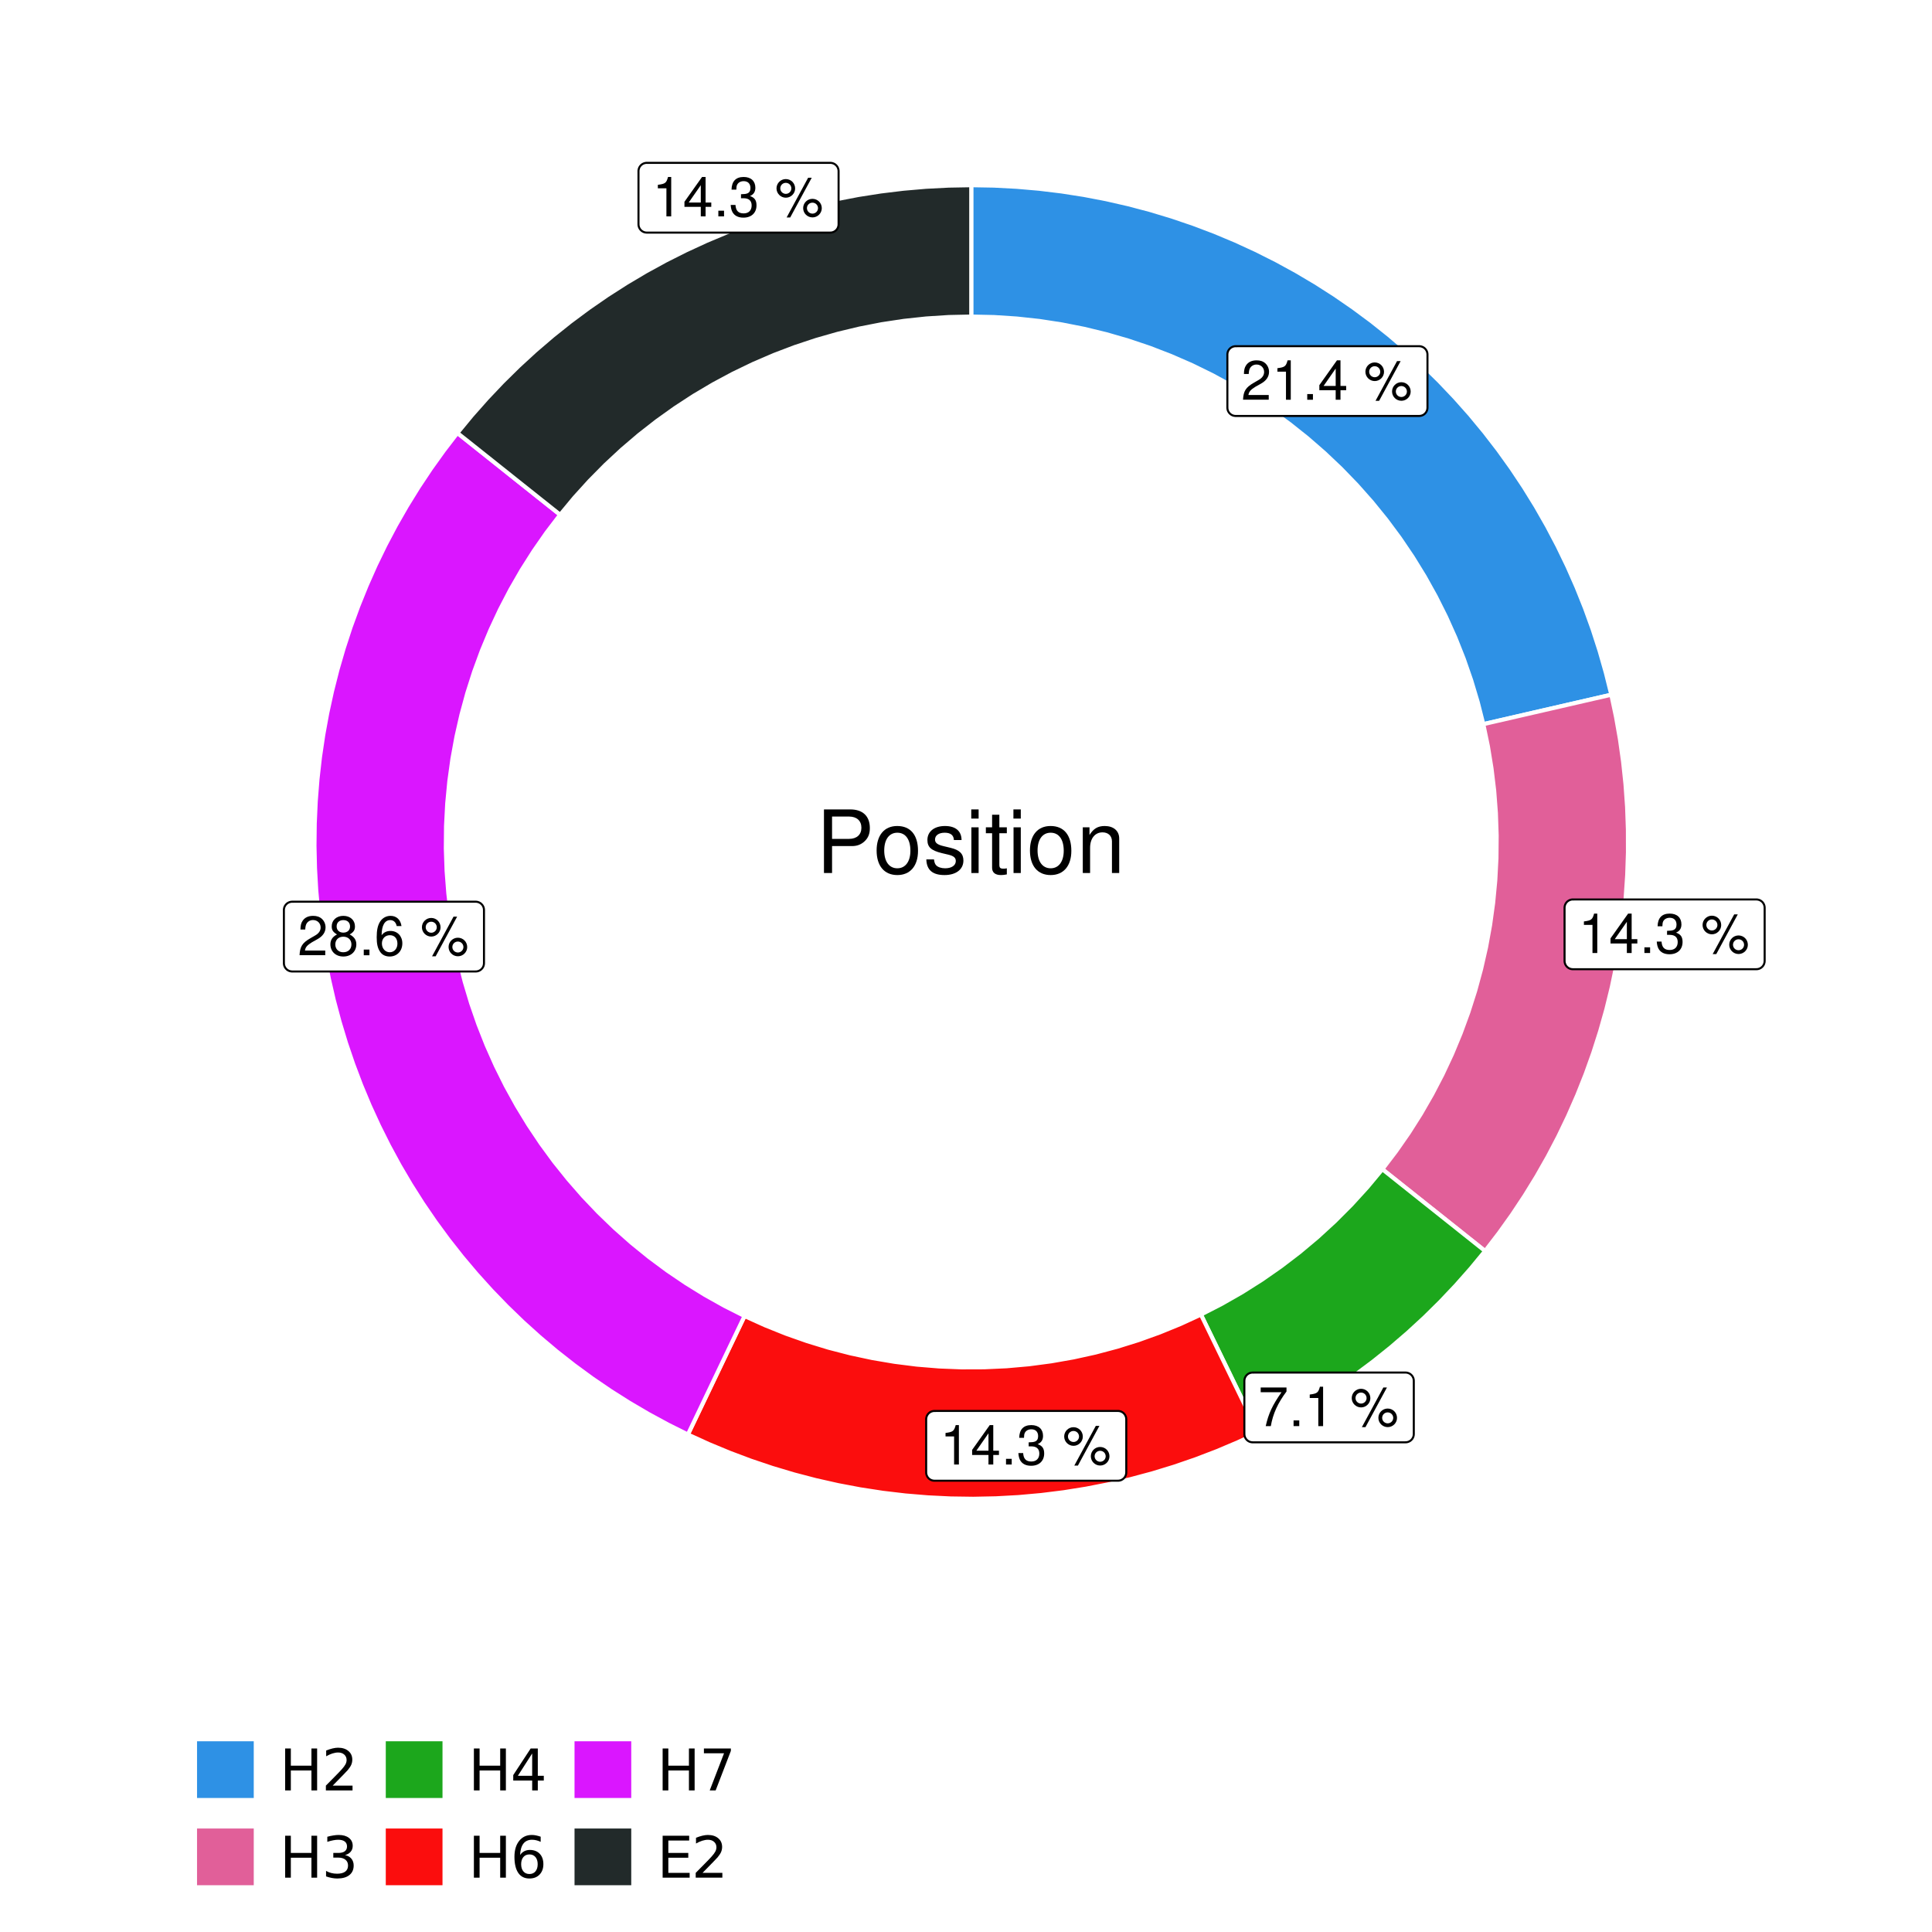 <?xml version="1.0" encoding="UTF-8"?>
<svg xmlns="http://www.w3.org/2000/svg" xmlns:xlink="http://www.w3.org/1999/xlink" width="504pt" height="504pt" viewBox="0 0 504 504" version="1.1">
<defs>
<g>
<symbol overflow="visible" id="glyph0-0">
<path style="stroke:none;" d=""/>
</symbol>
<symbol overflow="visible" id="glyph0-1">
<path style="stroke:none;" d="M 7.188 -1.234 L 1.891 -1.234 C 2.016 -2.094 2.469 -2.625 3.719 -3.391 L 5.141 -4.188 C 6.547 -4.969 7.266 -6.016 7.266 -7.281 C 7.266 -8.141 6.922 -8.922 6.328 -9.484 C 5.734 -10.031 4.984 -10.281 4.031 -10.281 C 2.766 -10.281 1.812 -9.828 1.25 -8.938 C 0.891 -8.406 0.734 -7.766 0.719 -6.719 L 1.969 -6.719 C 2 -7.422 2.094 -7.828 2.266 -8.172 C 2.594 -8.797 3.234 -9.188 4 -9.188 C 5.141 -9.188 5.984 -8.359 5.984 -7.25 C 5.984 -6.422 5.516 -5.719 4.625 -5.203 L 3.312 -4.438 C 1.203 -3.234 0.594 -2.266 0.484 -0.016 L 7.188 -0.016 Z M 7.188 -1.234 "/>
</symbol>
<symbol overflow="visible" id="glyph0-2">
<path style="stroke:none;" d="M 3.688 -7.328 L 3.688 0 L 4.938 0 L 4.938 -10.281 L 4.109 -10.281 C 3.672 -8.703 3.391 -8.484 1.453 -8.234 L 1.453 -7.328 Z M 3.688 -7.328 "/>
</symbol>
<symbol overflow="visible" id="glyph0-3">
<path style="stroke:none;" d="M 2.719 -1.484 L 1.234 -1.484 L 1.234 0 L 2.719 0 Z M 2.719 -1.484 "/>
</symbol>
<symbol overflow="visible" id="glyph0-4">
<path style="stroke:none;" d="M 4.656 -2.484 L 4.656 0 L 5.906 0 L 5.906 -2.484 L 7.391 -2.484 L 7.391 -3.609 L 5.906 -3.609 L 5.906 -10.281 L 4.984 -10.281 L 0.391 -3.812 L 0.391 -2.484 Z M 4.656 -3.609 L 1.5 -3.609 L 4.656 -8.141 Z M 4.656 -3.609 "/>
</symbol>
<symbol overflow="visible" id="glyph0-5">
<path style="stroke:none;" d=""/>
</symbol>
<symbol overflow="visible" id="glyph0-6">
<path style="stroke:none;" d="M 2.828 -9.734 C 1.5 -9.734 0.406 -8.641 0.406 -7.312 C 0.406 -5.969 1.5 -4.875 2.844 -4.875 C 4.172 -4.875 5.266 -5.969 5.266 -7.281 C 5.266 -8.656 4.188 -9.734 2.828 -9.734 Z M 2.828 -8.75 C 3.641 -8.75 4.281 -8.109 4.281 -7.297 C 4.281 -6.516 3.625 -5.875 2.844 -5.875 C 2.047 -5.875 1.391 -6.516 1.391 -7.312 C 1.391 -8.109 2.031 -8.75 2.828 -8.75 Z M 8.656 -10.078 L 3.047 0.281 L 3.984 0.281 L 9.594 -10.078 Z M 9.781 -4.578 C 8.453 -4.578 7.359 -3.5 7.359 -2.156 C 7.359 -0.812 8.453 0.266 9.797 0.266 C 11.125 0.266 12.219 -0.812 12.219 -2.141 C 12.219 -3.5 11.141 -4.578 9.781 -4.578 Z M 9.781 -3.578 C 10.594 -3.578 11.234 -2.938 11.234 -2.141 C 11.234 -1.359 10.578 -0.719 9.797 -0.719 C 8.984 -0.719 8.344 -1.359 8.344 -2.156 C 8.344 -2.938 8.984 -3.578 9.781 -3.578 Z M 9.781 -3.578 "/>
</symbol>
<symbol overflow="visible" id="glyph0-7">
<path style="stroke:none;" d="M 3.141 -4.734 L 3.828 -4.734 C 5.188 -4.734 5.922 -4.094 5.922 -2.859 C 5.922 -1.562 5.141 -0.781 3.844 -0.781 C 2.453 -0.781 1.797 -1.484 1.703 -2.984 L 0.453 -2.984 C 0.516 -2.156 0.656 -1.625 0.891 -1.172 C 1.422 -0.172 2.406 0.328 3.781 0.328 C 5.859 0.328 7.188 -0.922 7.188 -2.875 C 7.188 -4.188 6.703 -4.891 5.484 -5.312 C 6.422 -5.703 6.891 -6.406 6.891 -7.453 C 6.891 -9.219 5.75 -10.281 3.828 -10.281 C 1.797 -10.281 0.719 -9.141 0.672 -6.969 L 1.922 -6.969 C 1.938 -7.594 1.984 -7.953 2.141 -8.266 C 2.438 -8.844 3.062 -9.188 3.844 -9.188 C 4.953 -9.188 5.609 -8.516 5.609 -7.406 C 5.609 -6.688 5.359 -6.234 4.812 -6 C 4.469 -5.859 4.016 -5.797 3.141 -5.781 Z M 3.141 -4.734 "/>
</symbol>
<symbol overflow="visible" id="glyph0-8">
<path style="stroke:none;" d="M 7.391 -10.078 L 0.656 -10.078 L 0.656 -8.844 L 6.094 -8.844 C 3.703 -5.422 2.719 -3.312 1.969 0 L 3.297 0 C 3.859 -3.234 5.125 -6 7.391 -9.031 Z M 7.391 -10.078 "/>
</symbol>
<symbol overflow="visible" id="glyph0-9">
<path style="stroke:none;" d="M 5.562 -5.422 C 6.609 -6.062 6.938 -6.562 6.938 -7.531 C 6.938 -9.156 5.703 -10.281 3.906 -10.281 C 2.141 -10.281 0.875 -9.156 0.875 -7.547 C 0.875 -6.562 1.203 -6.078 2.25 -5.422 C 1.094 -4.828 0.531 -4 0.531 -2.859 C 0.531 -0.984 1.906 0.328 3.906 0.328 C 5.906 0.328 7.297 -0.984 7.297 -2.859 C 7.297 -4 6.719 -4.828 5.562 -5.422 Z M 3.906 -9.172 C 4.984 -9.172 5.656 -8.531 5.656 -7.5 C 5.656 -6.547 4.969 -5.906 3.906 -5.906 C 2.844 -5.906 2.156 -6.547 2.156 -7.531 C 2.156 -8.531 2.844 -9.172 3.906 -9.172 Z M 3.906 -4.844 C 5.156 -4.844 6.016 -4.031 6.016 -2.828 C 6.016 -1.594 5.172 -0.781 3.875 -0.781 C 2.656 -0.781 1.812 -1.625 1.812 -2.812 C 1.812 -4.031 2.641 -4.844 3.906 -4.844 Z M 3.906 -4.844 "/>
</symbol>
<symbol overflow="visible" id="glyph0-10">
<path style="stroke:none;" d="M 7.078 -7.609 C 6.844 -9.281 5.766 -10.281 4.219 -10.281 C 3.109 -10.281 2.125 -9.734 1.516 -8.812 C 0.875 -7.812 0.609 -6.562 0.609 -4.688 C 0.609 -2.953 0.859 -1.859 1.469 -0.953 C 2 -0.109 2.891 0.328 4 0.328 C 5.922 0.328 7.297 -1.109 7.297 -3.109 C 7.297 -5 6.016 -6.344 4.203 -6.344 C 3.219 -6.344 2.438 -5.969 1.891 -5.219 C 1.906 -7.766 2.703 -9.172 4.141 -9.172 C 5.016 -9.172 5.625 -8.609 5.828 -7.609 Z M 4.047 -5.234 C 5.266 -5.234 6.016 -4.375 6.016 -3.016 C 6.016 -1.719 5.156 -0.781 4.016 -0.781 C 2.844 -0.781 1.969 -1.766 1.969 -3.078 C 1.969 -4.344 2.812 -5.234 4.047 -5.234 Z M 4.047 -5.234 "/>
</symbol>
<symbol overflow="visible" id="glyph1-0">
<path style="stroke:none;" d=""/>
</symbol>
<symbol overflow="visible" id="glyph1-1">
<path style="stroke:none;" d="M 4.188 -7.031 L 9.406 -7.031 C 10.703 -7.031 11.719 -7.422 12.609 -8.219 C 13.609 -9.125 14.047 -10.203 14.047 -11.719 C 14.047 -14.844 12.203 -16.594 8.922 -16.594 L 2.078 -16.594 L 2.078 0 L 4.188 0 Z M 4.188 -8.906 L 4.188 -14.734 L 8.609 -14.734 C 10.625 -14.734 11.844 -13.641 11.844 -11.812 C 11.844 -10 10.625 -8.906 8.609 -8.906 Z M 4.188 -8.906 "/>
</symbol>
<symbol overflow="visible" id="glyph1-2">
<path style="stroke:none;" d="M 6.188 -12.266 C 2.828 -12.266 0.812 -9.875 0.812 -5.875 C 0.812 -1.844 2.828 0.531 6.219 0.531 C 9.578 0.531 11.609 -1.859 11.609 -5.781 C 11.609 -9.922 9.656 -12.266 6.188 -12.266 Z M 6.219 -10.516 C 8.359 -10.516 9.625 -8.766 9.625 -5.812 C 9.625 -2.984 8.312 -1.234 6.219 -1.234 C 4.094 -1.234 2.797 -2.984 2.797 -5.875 C 2.797 -8.766 4.094 -10.516 6.219 -10.516 Z M 6.219 -10.516 "/>
</symbol>
<symbol overflow="visible" id="glyph1-3">
<path style="stroke:none;" d="M 9.969 -8.609 C 9.953 -10.953 8.406 -12.266 5.641 -12.266 C 2.875 -12.266 1.062 -10.844 1.062 -8.625 C 1.062 -6.766 2.031 -5.875 4.844 -5.188 L 6.625 -4.766 C 7.938 -4.438 8.469 -3.969 8.469 -3.125 C 8.469 -1.984 7.359 -1.234 5.688 -1.234 C 4.672 -1.234 3.797 -1.531 3.328 -2.031 C 3.031 -2.375 2.891 -2.703 2.781 -3.547 L 0.781 -3.547 C 0.859 -0.797 2.406 0.531 5.531 0.531 C 8.531 0.531 10.453 -0.953 10.453 -3.25 C 10.453 -5.031 9.453 -6.016 7.078 -6.578 L 5.266 -7.016 C 3.703 -7.375 3.047 -7.875 3.047 -8.719 C 3.047 -9.828 4.031 -10.516 5.578 -10.516 C 7.109 -10.516 7.922 -9.859 7.969 -8.609 Z M 9.969 -8.609 "/>
</symbol>
<symbol overflow="visible" id="glyph1-4">
<path style="stroke:none;" d="M 3.422 -11.922 L 1.531 -11.922 L 1.531 0 L 3.422 0 Z M 3.422 -16.594 L 1.5 -16.594 L 1.5 -14.203 L 3.422 -14.203 Z M 3.422 -16.594 "/>
</symbol>
<symbol overflow="visible" id="glyph1-5">
<path style="stroke:none;" d="M 5.781 -11.922 L 3.828 -11.922 L 3.828 -15.203 L 1.938 -15.203 L 1.938 -11.922 L 0.312 -11.922 L 0.312 -10.375 L 1.938 -10.375 L 1.938 -1.359 C 1.938 -0.141 2.75 0.531 4.234 0.531 C 4.734 0.531 5.141 0.484 5.781 0.359 L 5.781 -1.234 C 5.516 -1.156 5.266 -1.141 4.875 -1.141 C 4.047 -1.141 3.828 -1.359 3.828 -2.203 L 3.828 -10.375 L 5.781 -10.375 Z M 5.781 -11.922 "/>
</symbol>
<symbol overflow="visible" id="glyph1-6">
<path style="stroke:none;" d="M 1.594 -11.922 L 1.594 0 L 3.5 0 L 3.5 -6.578 C 3.5 -9.016 4.781 -10.609 6.734 -10.609 C 8.234 -10.609 9.203 -9.703 9.203 -8.266 L 9.203 0 L 11.094 0 L 11.094 -9.016 C 11.094 -11 9.609 -12.266 7.312 -12.266 C 5.531 -12.266 4.391 -11.594 3.344 -9.922 L 3.344 -11.922 Z M 1.594 -11.922 "/>
</symbol>
<symbol overflow="visible" id="glyph2-0">
<path style="stroke:none;" d="M 0.75 2.656 L 0.75 -10.578 L 8.25 -10.578 L 8.25 2.656 Z M 1.594 1.812 L 7.406 1.812 L 7.406 -9.734 L 1.594 -9.734 Z M 1.594 1.812 "/>
</symbol>
<symbol overflow="visible" id="glyph2-1">
<path style="stroke:none;" d="M 1.469 -10.938 L 2.953 -10.938 L 2.953 -6.453 L 8.328 -6.453 L 8.328 -10.938 L 9.812 -10.938 L 9.812 0 L 8.328 0 L 8.328 -5.203 L 2.953 -5.203 L 2.953 0 L 1.469 0 Z M 1.469 -10.938 "/>
</symbol>
<symbol overflow="visible" id="glyph2-2">
<path style="stroke:none;" d="M 2.875 -1.25 L 8.047 -1.25 L 8.047 0 L 1.094 0 L 1.094 -1.25 C 1.656 -1.82 2.422 -2.598 3.391 -3.578 C 4.359 -4.555 4.969 -5.191 5.219 -5.484 C 5.695 -6.016 6.031 -6.461 6.219 -6.828 C 6.406 -7.203 6.5 -7.566 6.5 -7.922 C 6.5 -8.504 6.297 -8.977 5.891 -9.344 C 5.484 -9.707 4.953 -9.891 4.297 -9.891 C 3.828 -9.891 3.332 -9.805 2.812 -9.641 C 2.301 -9.484 1.754 -9.238 1.172 -8.906 L 1.172 -10.406 C 1.766 -10.645 2.32 -10.828 2.844 -10.953 C 3.363 -11.078 3.836 -11.141 4.266 -11.141 C 5.398 -11.141 6.301 -10.852 6.969 -10.281 C 7.645 -9.719 7.984 -8.961 7.984 -8.016 C 7.984 -7.566 7.898 -7.141 7.734 -6.734 C 7.566 -6.328 7.258 -5.852 6.812 -5.312 C 6.688 -5.164 6.297 -4.754 5.641 -4.078 C 4.992 -3.398 4.07 -2.457 2.875 -1.25 Z M 2.875 -1.25 "/>
</symbol>
<symbol overflow="visible" id="glyph2-3">
<path style="stroke:none;" d="M 6.094 -5.891 C 6.801 -5.742 7.352 -5.43 7.75 -4.953 C 8.145 -4.473 8.344 -3.879 8.344 -3.172 C 8.344 -2.098 7.969 -1.266 7.219 -0.672 C 6.477 -0.078 5.426 0.219 4.062 0.219 C 3.602 0.219 3.129 0.172 2.641 0.078 C 2.16 -0.016 1.66 -0.148 1.141 -0.328 L 1.141 -1.766 C 1.555 -1.523 2.004 -1.344 2.484 -1.219 C 2.973 -1.094 3.484 -1.031 4.016 -1.031 C 4.941 -1.031 5.648 -1.211 6.141 -1.578 C 6.629 -1.941 6.875 -2.473 6.875 -3.172 C 6.875 -3.816 6.645 -4.32 6.188 -4.688 C 5.738 -5.051 5.113 -5.234 4.312 -5.234 L 3.031 -5.234 L 3.031 -6.453 L 4.359 -6.453 C 5.086 -6.453 5.645 -6.598 6.031 -6.891 C 6.414 -7.18 6.609 -7.598 6.609 -8.141 C 6.609 -8.703 6.41 -9.133 6.016 -9.438 C 5.617 -9.738 5.051 -9.891 4.312 -9.891 C 3.906 -9.891 3.469 -9.844 3 -9.75 C 2.539 -9.664 2.031 -9.531 1.469 -9.344 L 1.469 -10.672 C 2.031 -10.828 2.555 -10.941 3.047 -11.016 C 3.535 -11.098 4 -11.141 4.438 -11.141 C 5.562 -11.141 6.453 -10.883 7.109 -10.375 C 7.766 -9.863 8.094 -9.172 8.094 -8.297 C 8.094 -7.691 7.914 -7.18 7.562 -6.766 C 7.219 -6.348 6.727 -6.055 6.094 -5.891 Z M 6.094 -5.891 "/>
</symbol>
<symbol overflow="visible" id="glyph2-4">
<path style="stroke:none;" d="M 5.672 -9.641 L 1.938 -3.812 L 5.672 -3.812 Z M 5.281 -10.938 L 7.141 -10.938 L 7.141 -3.812 L 8.703 -3.812 L 8.703 -2.578 L 7.141 -2.578 L 7.141 0 L 5.672 0 L 5.672 -2.578 L 0.734 -2.578 L 0.734 -4 Z M 5.281 -10.938 "/>
</symbol>
<symbol overflow="visible" id="glyph2-5">
<path style="stroke:none;" d="M 4.953 -6.062 C 4.285 -6.062 3.758 -5.832 3.375 -5.375 C 2.988 -4.914 2.797 -4.297 2.797 -3.516 C 2.797 -2.723 2.988 -2.098 3.375 -1.641 C 3.758 -1.18 4.285 -0.953 4.953 -0.953 C 5.617 -0.953 6.145 -1.18 6.531 -1.641 C 6.914 -2.098 7.109 -2.723 7.109 -3.516 C 7.109 -4.297 6.914 -4.914 6.531 -5.375 C 6.145 -5.832 5.617 -6.062 4.953 -6.062 Z M 7.891 -10.688 L 7.891 -9.344 C 7.516 -9.52 7.141 -9.656 6.766 -9.75 C 6.391 -9.844 6.016 -9.891 5.641 -9.891 C 4.66 -9.891 3.91 -9.555 3.391 -8.891 C 2.879 -8.234 2.586 -7.238 2.516 -5.906 C 2.805 -6.332 3.164 -6.66 3.594 -6.891 C 4.031 -7.117 4.516 -7.234 5.047 -7.234 C 6.141 -7.234 7.004 -6.898 7.641 -6.234 C 8.273 -5.566 8.594 -4.66 8.594 -3.516 C 8.594 -2.391 8.258 -1.484 7.594 -0.797 C 6.938 -0.117 6.055 0.219 4.953 0.219 C 3.68 0.219 2.711 -0.266 2.047 -1.234 C 1.379 -2.211 1.047 -3.617 1.047 -5.453 C 1.047 -7.18 1.457 -8.562 2.281 -9.594 C 3.102 -10.625 4.203 -11.141 5.578 -11.141 C 5.953 -11.141 6.328 -11.098 6.703 -11.016 C 7.078 -10.941 7.473 -10.832 7.891 -10.688 Z M 7.891 -10.688 "/>
</symbol>
<symbol overflow="visible" id="glyph2-6">
<path style="stroke:none;" d="M 1.234 -10.938 L 8.266 -10.938 L 8.266 -10.312 L 4.297 0 L 2.75 0 L 6.484 -9.688 L 1.234 -9.688 Z M 1.234 -10.938 "/>
</symbol>
<symbol overflow="visible" id="glyph2-7">
<path style="stroke:none;" d="M 1.469 -10.938 L 8.391 -10.938 L 8.391 -9.688 L 2.953 -9.688 L 2.953 -6.453 L 8.156 -6.453 L 8.156 -5.203 L 2.953 -5.203 L 2.953 -1.25 L 8.516 -1.25 L 8.516 0 L 1.469 0 Z M 1.469 -10.938 "/>
</symbol>
</g>
<clipPath id="clip1">
  <path d="M 30.98 0 L 473.023 0 L 473.023 504 L 30.98 504 Z M 30.98 0 "/>
</clipPath>
<clipPath id="clip2">
  <path d="M 39.199 5.48 L 467.543 5.48 L 467.543 433.824 L 39.199 433.824 Z M 39.199 5.48 "/>
</clipPath>
</defs>
<g id="surface4">
<rect x="0" y="0" width="504" height="504" style="fill:rgb(100%,100%,100%);fill-opacity:1;stroke:none;"/>
<g clip-path="url(#clip1)" clip-rule="nonzero">
<path style="fill-rule:nonzero;fill:rgb(100%,100%,100%);fill-opacity:1;stroke-width:1.067;stroke-linecap:round;stroke-linejoin:round;stroke:rgb(100%,100%,100%);stroke-opacity:1;stroke-miterlimit:10;" d="M 30.98 504 L 473.023 504 L 473.023 0 L 30.98 0 Z M 30.98 504 "/>
</g>
<g clip-path="url(#clip2)" clip-rule="nonzero">
<path style=" stroke:none;fill-rule:nonzero;fill:rgb(100%,100%,100%);fill-opacity:1;" d="M 39.199 433.824 L 467.543 433.824 L 467.543 5.48 L 39.199 5.48 Z M 39.199 433.824 "/>
</g>
<path style="fill-rule:nonzero;fill:rgb(18.039%,56.863%,89.804%);fill-opacity:1;stroke-width:1.067;stroke-linecap:butt;stroke-linejoin:miter;stroke:rgb(100%,100%,100%);stroke-opacity:1;stroke-miterlimit:10;" d="M 386.949 188.91 L 393.629 187.375 L 400.305 185.836 L 406.984 184.301 L 413.664 182.762 L 420.344 181.227 L 418.918 175.492 L 417.297 169.812 L 415.484 164.191 L 413.477 158.637 L 411.277 153.152 L 408.891 147.75 L 406.32 142.434 L 403.566 137.207 L 400.637 132.078 L 397.531 127.055 L 394.254 122.141 L 390.809 117.34 L 387.199 112.664 L 383.434 108.113 L 379.508 103.699 L 375.438 99.418 L 371.223 95.281 L 366.863 91.293 L 362.371 87.457 L 357.75 83.777 L 353.004 80.262 L 348.141 76.91 L 343.164 73.727 L 338.082 70.719 L 332.898 67.887 L 327.617 65.238 L 322.25 62.77 L 316.801 60.488 L 311.277 58.398 L 305.688 56.496 L 300.031 54.789 L 294.32 53.281 L 288.562 51.965 L 282.762 50.852 L 276.926 49.941 L 271.059 49.23 L 265.176 48.723 L 259.277 48.414 L 253.371 48.312 L 253.371 82.582 L 259.312 82.711 L 265.246 83.098 L 271.156 83.738 L 277.031 84.641 L 282.863 85.793 L 288.641 87.195 L 294.352 88.852 L 299.984 90.75 L 305.527 92.895 L 310.977 95.273 L 316.316 97.891 L 321.535 100.734 L 326.629 103.801 L 331.582 107.086 L 336.391 110.582 L 341.039 114.285 L 345.527 118.188 L 349.84 122.277 L 353.973 126.551 L 357.914 131 L 361.66 135.617 L 365.203 140.395 L 368.531 145.316 L 371.648 150.379 L 374.539 155.574 L 377.203 160.887 L 379.637 166.312 L 381.832 171.84 L 383.781 177.453 L 385.488 183.148 Z M 386.949 188.91 "/>
<path style="fill-rule:nonzero;fill:rgb(88.235%,37.255%,60%);fill-opacity:1;stroke-width:1.067;stroke-linecap:butt;stroke-linejoin:miter;stroke:rgb(100%,100%,100%);stroke-opacity:1;stroke-miterlimit:10;" d="M 360.613 305.016 L 365.973 309.285 L 371.336 313.555 L 376.699 317.82 L 382.062 322.09 L 387.422 326.359 L 391.031 321.664 L 394.473 316.848 L 397.746 311.914 L 400.848 306.871 L 403.773 301.723 L 406.52 296.477 L 409.082 291.141 L 411.457 285.715 L 413.648 280.215 L 415.645 274.641 L 417.445 269 L 419.055 263.305 L 420.465 257.555 L 421.672 251.758 L 422.68 245.922 L 423.488 240.059 L 424.09 234.168 L 424.492 228.262 L 424.688 222.344 L 424.676 216.422 L 424.465 210.504 L 424.047 204.598 L 423.422 198.711 L 422.598 192.848 L 421.57 187.016 L 420.344 181.227 L 413.664 182.762 L 406.984 184.301 L 400.305 185.836 L 393.629 187.375 L 386.949 188.91 L 388.141 194.652 L 389.086 200.441 L 389.785 206.262 L 390.23 212.109 L 390.43 217.969 L 390.375 223.836 L 390.07 229.691 L 389.516 235.527 L 388.715 241.336 L 387.664 247.105 L 386.363 252.824 L 384.824 258.484 L 383.043 264.07 L 381.023 269.574 L 378.773 274.992 L 376.289 280.305 L 373.582 285.504 L 370.656 290.586 L 367.516 295.539 L 364.164 300.352 Z M 360.613 305.016 "/>
<path style="fill-rule:nonzero;fill:rgb(10.98%,65.49%,10.98%);fill-opacity:1;stroke-width:1.067;stroke-linecap:butt;stroke-linejoin:miter;stroke:rgb(100%,100%,100%);stroke-opacity:1;stroke-miterlimit:10;" d="M 313.285 342.934 L 328.266 373.754 L 333.508 371.094 L 338.656 368.254 L 343.703 365.242 L 348.645 362.055 L 353.477 358.703 L 358.188 355.188 L 362.777 351.512 L 367.234 347.68 L 371.562 343.699 L 375.746 339.57 L 379.789 335.301 L 383.684 330.895 L 387.422 326.359 L 382.062 322.09 L 376.699 317.82 L 371.336 313.555 L 365.973 309.285 L 360.613 305.016 L 356.699 309.715 L 352.578 314.234 L 348.262 318.562 L 343.758 322.695 L 339.07 326.625 L 334.215 330.34 L 329.199 333.836 L 324.031 337.105 L 318.723 340.137 Z M 313.285 342.934 "/>
<path style="fill-rule:nonzero;fill:rgb(98.431%,5.098%,5.098%);fill-opacity:1;stroke-width:1.067;stroke-linecap:butt;stroke-linejoin:miter;stroke:rgb(100%,100%,100%);stroke-opacity:1;stroke-miterlimit:10;" d="M 194.23 343.309 L 191.273 349.488 L 179.445 374.223 L 184.828 376.684 L 190.297 378.957 L 195.84 381.043 L 201.449 382.934 L 207.121 384.629 L 212.848 386.129 L 218.625 387.43 L 224.441 388.531 L 230.293 389.43 L 236.176 390.125 L 242.074 390.617 L 247.988 390.906 L 253.906 390.988 L 259.828 390.867 L 265.738 390.543 L 271.637 390.012 L 277.512 389.281 L 283.359 388.344 L 289.168 387.207 L 294.938 385.871 L 300.656 384.336 L 306.316 382.602 L 311.914 380.676 L 317.441 378.559 L 322.895 376.25 L 328.266 373.754 L 313.285 342.934 L 307.957 345.383 L 302.531 347.602 L 297.012 349.59 L 291.414 351.336 L 285.746 352.844 L 280.02 354.105 L 274.246 355.121 L 268.43 355.891 L 262.59 356.41 L 256.734 356.68 L 250.867 356.699 L 245.008 356.465 L 239.164 355.984 L 233.348 355.25 L 227.566 354.27 L 221.832 353.043 L 216.152 351.574 L 210.547 349.859 L 205.016 347.91 L 199.574 345.723 Z M 194.23 343.309 "/>
<path style="fill-rule:nonzero;fill:rgb(85.49%,8.627%,100%);fill-opacity:1;stroke-width:1.067;stroke-linecap:butt;stroke-linejoin:miter;stroke:rgb(100%,100%,100%);stroke-opacity:1;stroke-miterlimit:10;" d="M 146.129 134.285 L 140.766 130.02 L 135.402 125.75 L 130.043 121.48 L 124.68 117.211 L 119.316 112.945 L 115.777 117.551 L 112.395 122.273 L 109.176 127.109 L 106.121 132.051 L 103.234 137.09 L 100.523 142.227 L 97.984 147.453 L 95.629 152.762 L 93.453 158.148 L 91.457 163.605 L 89.652 169.125 L 88.031 174.703 L 86.605 180.336 L 85.367 186.012 L 84.324 191.727 L 83.473 197.473 L 82.82 203.242 L 82.363 209.035 L 82.102 214.84 L 82.035 220.648 L 82.168 226.453 L 82.496 232.254 L 83.023 238.039 L 83.742 243.805 L 84.66 249.539 L 85.77 255.242 L 87.07 260.902 L 88.566 266.516 L 90.25 272.074 L 92.121 277.574 L 94.176 283.008 L 96.414 288.367 L 98.836 293.648 L 101.434 298.844 L 104.203 303.949 L 107.148 308.957 L 110.258 313.863 L 113.535 318.66 L 116.973 323.344 L 120.566 327.91 L 124.312 332.348 L 128.207 336.66 L 132.246 340.836 L 136.422 344.871 L 140.734 348.762 L 145.176 352.508 L 149.742 356.098 L 154.426 359.531 L 159.227 362.805 L 164.133 365.914 L 169.141 368.855 L 174.246 371.625 L 179.445 374.223 L 191.273 349.488 L 194.23 343.309 L 188.996 340.664 L 183.879 337.801 L 178.887 334.719 L 174.035 331.43 L 169.328 327.934 L 164.773 324.238 L 160.379 320.355 L 156.156 316.285 L 152.113 312.039 L 148.254 307.621 L 144.586 303.047 L 141.121 298.316 L 137.859 293.441 L 134.809 288.434 L 131.973 283.301 L 129.363 278.051 L 126.977 272.691 L 124.824 267.238 L 122.906 261.695 L 121.227 256.078 L 119.793 250.391 L 118.598 244.652 L 117.652 238.863 L 116.957 233.039 L 116.508 227.195 L 116.309 221.332 L 116.363 215.469 L 116.668 209.613 L 117.223 203.773 L 118.027 197.965 L 119.078 192.195 L 120.375 186.477 L 121.914 180.82 L 123.695 175.234 L 125.715 169.727 L 127.969 164.312 L 130.449 159 L 133.156 153.797 L 136.082 148.715 L 139.223 143.766 L 142.574 138.949 Z M 146.129 134.285 "/>
<path style="fill-rule:nonzero;fill:rgb(13.333%,16.471%,16.471%);fill-opacity:1;stroke-width:1.067;stroke-linecap:butt;stroke-linejoin:miter;stroke:rgb(100%,100%,100%);stroke-opacity:1;stroke-miterlimit:10;" d="M 253.371 82.582 L 253.371 48.312 L 247.449 48.418 L 241.539 48.723 L 235.637 49.234 L 229.762 49.949 L 223.91 50.863 L 218.098 51.984 L 212.324 53.301 L 206.602 54.82 L 200.938 56.535 L 195.332 58.441 L 189.797 60.543 L 184.336 62.836 L 178.961 65.316 L 173.672 67.977 L 168.48 70.82 L 163.387 73.844 L 158.402 77.039 L 153.531 80.406 L 148.781 83.938 L 144.156 87.633 L 139.66 91.484 L 135.297 95.492 L 131.078 99.645 L 127.008 103.941 L 123.082 108.375 L 119.316 112.945 L 124.68 117.211 L 130.043 121.48 L 135.402 125.75 L 140.766 130.02 L 146.129 134.285 L 149.875 129.777 L 153.816 125.434 L 157.938 121.262 L 162.234 117.27 L 166.695 113.465 L 171.316 109.855 L 176.086 106.445 L 181 103.242 L 186.047 100.254 L 191.215 97.484 L 196.496 94.938 L 201.883 92.617 L 207.363 90.531 L 212.93 88.684 L 218.566 87.074 L 224.27 85.707 L 230.027 84.582 L 235.824 83.707 L 241.656 83.082 L 247.508 82.707 Z M 253.371 82.582 "/>
<path style="fill-rule:nonzero;fill:rgb(100%,100%,100%);fill-opacity:1;stroke-width:0.533;stroke-linecap:round;stroke-linejoin:round;stroke:rgb(0%,0%,0%);stroke-opacity:1;stroke-miterlimit:10;" d="M 322.344 108.512 L 370.223 108.512 L 370.137 108.512 L 370.484 108.496 L 370.824 108.426 L 371.148 108.305 L 371.453 108.129 L 371.719 107.91 L 371.949 107.648 L 372.137 107.355 L 372.273 107.035 L 372.355 106.699 L 372.383 106.352 L 372.383 92.473 L 372.355 92.125 L 372.273 91.789 L 372.137 91.469 L 371.949 91.176 L 371.719 90.914 L 371.453 90.695 L 371.148 90.52 L 370.824 90.398 L 370.484 90.328 L 370.223 90.312 L 322.344 90.312 L 322.605 90.328 L 322.258 90.312 L 321.914 90.355 L 321.578 90.453 L 321.266 90.602 L 320.977 90.801 L 320.727 91.039 L 320.52 91.316 L 320.355 91.625 L 320.246 91.957 L 320.191 92.297 L 320.184 92.473 L 320.184 106.352 L 320.191 106.18 L 320.191 106.527 L 320.246 106.867 L 320.355 107.199 L 320.52 107.508 L 320.727 107.785 L 320.977 108.023 L 321.266 108.223 L 321.578 108.371 L 321.914 108.469 L 322.258 108.512 Z M 322.344 108.512 "/>
<g style="fill:rgb(0%,0%,0%);fill-opacity:1;">
  <use xlink:href="#glyph0-1" x="323.785" y="104.284"/>
  <use xlink:href="#glyph0-2" x="331.785" y="104.284"/>
  <use xlink:href="#glyph0-3" x="339.785" y="104.284"/>
  <use xlink:href="#glyph0-4" x="343.785" y="104.284"/>
  <use xlink:href="#glyph0-5" x="351.785" y="104.284"/>
  <use xlink:href="#glyph0-6" x="355.785" y="104.284"/>
</g>
<path style="fill-rule:nonzero;fill:rgb(100%,100%,100%);fill-opacity:1;stroke-width:0.533;stroke-linecap:round;stroke-linejoin:round;stroke:rgb(0%,0%,0%);stroke-opacity:1;stroke-miterlimit:10;" d="M 410.305 252.84 L 458.184 252.84 L 458.098 252.836 L 458.445 252.824 L 458.785 252.754 L 459.109 252.633 L 459.41 252.457 L 459.68 252.238 L 459.91 251.977 L 460.098 251.684 L 460.23 251.363 L 460.316 251.027 L 460.344 250.68 L 460.344 236.801 L 460.316 236.453 L 460.23 236.117 L 460.098 235.797 L 459.91 235.5 L 459.68 235.242 L 459.41 235.023 L 459.109 234.848 L 458.785 234.727 L 458.445 234.656 L 458.184 234.641 L 410.305 234.641 L 410.562 234.656 L 410.215 234.641 L 409.871 234.684 L 409.539 234.781 L 409.223 234.93 L 408.938 235.125 L 408.688 235.367 L 408.477 235.645 L 408.316 235.953 L 408.207 236.281 L 408.148 236.625 L 408.145 236.801 L 408.145 250.68 L 408.148 250.504 L 408.148 250.852 L 408.207 251.195 L 408.316 251.527 L 408.477 251.832 L 408.688 252.113 L 408.938 252.352 L 409.223 252.551 L 409.539 252.699 L 409.871 252.797 L 410.215 252.836 Z M 410.305 252.84 "/>
<g style="fill:rgb(0%,0%,0%);fill-opacity:1;">
  <use xlink:href="#glyph0-2" x="411.742" y="248.608"/>
  <use xlink:href="#glyph0-4" x="419.742" y="248.608"/>
  <use xlink:href="#glyph0-3" x="427.742" y="248.608"/>
  <use xlink:href="#glyph0-7" x="431.742" y="248.608"/>
  <use xlink:href="#glyph0-5" x="439.742" y="248.608"/>
  <use xlink:href="#glyph0-6" x="443.742" y="248.608"/>
</g>
<path style="fill-rule:nonzero;fill:rgb(100%,100%,100%);fill-opacity:1;stroke-width:0.533;stroke-linecap:round;stroke-linejoin:round;stroke:rgb(0%,0%,0%);stroke-opacity:1;stroke-miterlimit:10;" d="M 326.777 376.258 L 366.656 376.258 L 366.57 376.254 L 366.918 376.242 L 367.258 376.172 L 367.586 376.047 L 367.887 375.875 L 368.156 375.652 L 368.387 375.395 L 368.57 375.102 L 368.707 374.781 L 368.789 374.441 L 368.816 374.098 L 368.816 360.215 L 368.789 359.871 L 368.707 359.531 L 368.57 359.211 L 368.387 358.918 L 368.156 358.66 L 367.887 358.438 L 367.586 358.266 L 367.258 358.141 L 366.918 358.07 L 366.656 358.055 L 326.777 358.055 L 327.039 358.07 L 326.691 358.059 L 326.348 358.102 L 326.012 358.195 L 325.699 358.344 L 325.41 358.543 L 325.16 358.785 L 324.953 359.062 L 324.789 359.371 L 324.68 359.699 L 324.625 360.043 L 324.617 360.215 L 324.617 374.098 L 324.625 373.922 L 324.625 374.27 L 324.68 374.613 L 324.789 374.941 L 324.953 375.25 L 325.16 375.527 L 325.41 375.77 L 325.699 375.969 L 326.012 376.117 L 326.348 376.211 L 326.691 376.254 Z M 326.777 376.258 "/>
<g style="fill:rgb(0%,0%,0%);fill-opacity:1;">
  <use xlink:href="#glyph0-8" x="328.219" y="372.026"/>
  <use xlink:href="#glyph0-3" x="336.219" y="372.026"/>
  <use xlink:href="#glyph0-2" x="340.219" y="372.026"/>
  <use xlink:href="#glyph0-5" x="348.219" y="372.026"/>
  <use xlink:href="#glyph0-6" x="352.219" y="372.026"/>
</g>
<path style="fill-rule:nonzero;fill:rgb(100%,100%,100%);fill-opacity:1;stroke-width:0.533;stroke-linecap:round;stroke-linejoin:round;stroke:rgb(0%,0%,0%);stroke-opacity:1;stroke-miterlimit:10;" d="M 243.77 386.273 L 291.648 386.273 L 291.562 386.273 L 291.91 386.258 L 292.25 386.188 L 292.574 386.066 L 292.875 385.891 L 293.145 385.672 L 293.375 385.414 L 293.559 385.117 L 293.695 384.797 L 293.781 384.461 L 293.809 384.113 L 293.809 370.234 L 293.781 369.887 L 293.695 369.551 L 293.559 369.23 L 293.375 368.938 L 293.145 368.676 L 292.875 368.457 L 292.574 368.281 L 292.25 368.16 L 291.91 368.09 L 291.648 368.074 L 243.77 368.074 L 244.027 368.09 L 243.68 368.078 L 243.336 368.117 L 243.004 368.215 L 242.688 368.363 L 242.402 368.562 L 242.152 368.801 L 241.941 369.082 L 241.781 369.387 L 241.672 369.719 L 241.613 370.062 L 241.609 370.234 L 241.609 384.113 L 241.613 383.941 L 241.613 384.289 L 241.672 384.633 L 241.781 384.961 L 241.941 385.27 L 242.152 385.547 L 242.402 385.789 L 242.688 385.984 L 243.004 386.133 L 243.336 386.23 L 243.68 386.273 Z M 243.77 386.273 "/>
<g style="fill:rgb(0%,0%,0%);fill-opacity:1;">
  <use xlink:href="#glyph0-2" x="245.207" y="382.046"/>
  <use xlink:href="#glyph0-4" x="253.207" y="382.046"/>
  <use xlink:href="#glyph0-3" x="261.207" y="382.046"/>
  <use xlink:href="#glyph0-7" x="265.207" y="382.046"/>
  <use xlink:href="#glyph0-5" x="273.207" y="382.046"/>
  <use xlink:href="#glyph0-6" x="277.207" y="382.046"/>
</g>
<path style="fill-rule:nonzero;fill:rgb(100%,100%,100%);fill-opacity:1;stroke-width:0.533;stroke-linecap:round;stroke-linejoin:round;stroke:rgb(0%,0%,0%);stroke-opacity:1;stroke-miterlimit:10;" d="M 76.219 253.43 L 124.098 253.43 L 124.012 253.426 L 124.359 253.414 L 124.699 253.344 L 125.023 253.219 L 125.324 253.047 L 125.594 252.824 L 125.824 252.566 L 126.012 252.273 L 126.148 251.953 L 126.23 251.613 L 126.258 251.27 L 126.258 237.387 L 126.23 237.043 L 126.148 236.703 L 126.012 236.383 L 125.824 236.09 L 125.594 235.832 L 125.324 235.609 L 125.023 235.438 L 124.699 235.312 L 124.359 235.242 L 124.098 235.227 L 76.219 235.227 L 76.48 235.242 L 76.133 235.23 L 75.785 235.273 L 75.453 235.367 L 75.141 235.516 L 74.852 235.715 L 74.602 235.957 L 74.395 236.234 L 74.23 236.543 L 74.121 236.871 L 74.066 237.215 L 74.059 237.387 L 74.059 251.27 L 74.066 251.094 L 74.066 251.441 L 74.121 251.785 L 74.23 252.113 L 74.395 252.422 L 74.602 252.699 L 74.852 252.941 L 75.141 253.137 L 75.453 253.289 L 75.785 253.383 L 76.133 253.426 Z M 76.219 253.43 "/>
<g style="fill:rgb(0%,0%,0%);fill-opacity:1;">
  <use xlink:href="#glyph0-1" x="77.66" y="249.198"/>
  <use xlink:href="#glyph0-9" x="85.66" y="249.198"/>
  <use xlink:href="#glyph0-3" x="93.66" y="249.198"/>
  <use xlink:href="#glyph0-10" x="97.66" y="249.198"/>
  <use xlink:href="#glyph0-5" x="105.66" y="249.198"/>
  <use xlink:href="#glyph0-6" x="109.66" y="249.198"/>
</g>
<path style="fill-rule:nonzero;fill:rgb(100%,100%,100%);fill-opacity:1;stroke-width:0.533;stroke-linecap:round;stroke-linejoin:round;stroke:rgb(0%,0%,0%);stroke-opacity:1;stroke-miterlimit:10;" d="M 168.723 60.68 L 216.602 60.68 L 216.516 60.676 L 216.863 60.664 L 217.203 60.594 L 217.527 60.473 L 217.828 60.297 L 218.098 60.078 L 218.328 59.816 L 218.516 59.523 L 218.648 59.203 L 218.734 58.867 L 218.762 58.52 L 218.762 44.641 L 218.734 44.293 L 218.648 43.957 L 218.516 43.637 L 218.328 43.34 L 218.098 43.082 L 217.828 42.863 L 217.527 42.688 L 217.203 42.566 L 216.863 42.496 L 216.602 42.48 L 168.723 42.48 L 168.98 42.496 L 168.633 42.48 L 168.289 42.523 L 167.957 42.621 L 167.641 42.77 L 167.355 42.965 L 167.105 43.207 L 166.895 43.484 L 166.734 43.793 L 166.625 44.121 L 166.566 44.465 L 166.562 44.641 L 166.562 58.52 L 166.566 58.344 L 166.566 58.691 L 166.625 59.035 L 166.734 59.367 L 166.895 59.672 L 167.105 59.953 L 167.355 60.191 L 167.641 60.391 L 167.957 60.539 L 168.289 60.637 L 168.633 60.676 Z M 168.723 60.68 "/>
<g style="fill:rgb(0%,0%,0%);fill-opacity:1;">
  <use xlink:href="#glyph0-2" x="170.16" y="56.448"/>
  <use xlink:href="#glyph0-4" x="178.16" y="56.448"/>
  <use xlink:href="#glyph0-3" x="186.16" y="56.448"/>
  <use xlink:href="#glyph0-7" x="190.16" y="56.448"/>
  <use xlink:href="#glyph0-5" x="198.16" y="56.448"/>
  <use xlink:href="#glyph0-6" x="202.16" y="56.448"/>
</g>
<g style="fill:rgb(0%,0%,0%);fill-opacity:1;">
  <use xlink:href="#glyph1-1" x="212.871" y="227.746"/>
  <use xlink:href="#glyph1-2" x="227.871" y="227.746"/>
  <use xlink:href="#glyph1-3" x="240.871" y="227.746"/>
  <use xlink:href="#glyph1-4" x="251.871" y="227.746"/>
  <use xlink:href="#glyph1-5" x="256.871" y="227.746"/>
  <use xlink:href="#glyph1-4" x="262.871" y="227.746"/>
  <use xlink:href="#glyph1-2" x="267.871" y="227.746"/>
  <use xlink:href="#glyph1-6" x="280.871" y="227.746"/>
</g>
<path style=" stroke:none;fill-rule:nonzero;fill:rgb(100%,100%,100%);fill-opacity:1;" d="M 39.199 498.52 L 197.875 498.52 L 197.875 447.52 L 39.199 447.52 Z M 39.199 498.52 "/>
<path style=" stroke:none;fill-rule:nonzero;fill:rgb(100%,100%,100%);fill-opacity:1;" d="M 50.156 470.281 L 67.438 470.281 L 67.438 453 L 50.156 453 Z M 50.156 470.281 "/>
<path style="fill-rule:nonzero;fill:rgb(18.039%,56.863%,89.804%);fill-opacity:1;stroke-width:1.067;stroke-linecap:butt;stroke-linejoin:miter;stroke:rgb(100%,100%,100%);stroke-opacity:1;stroke-miterlimit:10;" d="M 50.867 469.574 L 66.73 469.574 L 66.73 453.711 L 50.867 453.711 Z M 50.867 469.574 "/>
<path style=" stroke:none;fill-rule:nonzero;fill:rgb(100%,100%,100%);fill-opacity:1;" d="M 50.156 493.043 L 67.438 493.043 L 67.438 475.762 L 50.156 475.762 Z M 50.156 493.043 "/>
<path style="fill-rule:nonzero;fill:rgb(88.235%,37.255%,60%);fill-opacity:1;stroke-width:1.067;stroke-linecap:butt;stroke-linejoin:miter;stroke:rgb(100%,100%,100%);stroke-opacity:1;stroke-miterlimit:10;" d="M 50.867 492.332 L 66.73 492.332 L 66.73 476.469 L 50.867 476.469 Z M 50.867 492.332 "/>
<path style=" stroke:none;fill-rule:nonzero;fill:rgb(100%,100%,100%);fill-opacity:1;" d="M 99.395 470.281 L 116.676 470.281 L 116.676 453 L 99.395 453 Z M 99.395 470.281 "/>
<path style="fill-rule:nonzero;fill:rgb(10.98%,65.49%,10.98%);fill-opacity:1;stroke-width:1.067;stroke-linecap:butt;stroke-linejoin:miter;stroke:rgb(100%,100%,100%);stroke-opacity:1;stroke-miterlimit:10;" d="M 100.105 469.574 L 115.969 469.574 L 115.969 453.711 L 100.105 453.711 Z M 100.105 469.574 "/>
<path style=" stroke:none;fill-rule:nonzero;fill:rgb(100%,100%,100%);fill-opacity:1;" d="M 99.395 493.043 L 116.676 493.043 L 116.676 475.762 L 99.395 475.762 Z M 99.395 493.043 "/>
<path style="fill-rule:nonzero;fill:rgb(98.431%,5.098%,5.098%);fill-opacity:1;stroke-width:1.067;stroke-linecap:butt;stroke-linejoin:miter;stroke:rgb(100%,100%,100%);stroke-opacity:1;stroke-miterlimit:10;" d="M 100.105 492.332 L 115.969 492.332 L 115.969 476.469 L 100.105 476.469 Z M 100.105 492.332 "/>
<path style=" stroke:none;fill-rule:nonzero;fill:rgb(100%,100%,100%);fill-opacity:1;" d="M 148.633 470.281 L 165.914 470.281 L 165.914 453 L 148.633 453 Z M 148.633 470.281 "/>
<path style="fill-rule:nonzero;fill:rgb(85.49%,8.627%,100%);fill-opacity:1;stroke-width:1.067;stroke-linecap:butt;stroke-linejoin:miter;stroke:rgb(100%,100%,100%);stroke-opacity:1;stroke-miterlimit:10;" d="M 149.344 469.574 L 165.207 469.574 L 165.207 453.711 L 149.344 453.711 Z M 149.344 469.574 "/>
<path style=" stroke:none;fill-rule:nonzero;fill:rgb(100%,100%,100%);fill-opacity:1;" d="M 148.633 493.043 L 165.914 493.043 L 165.914 475.762 L 148.633 475.762 Z M 148.633 493.043 "/>
<path style="fill-rule:nonzero;fill:rgb(13.333%,16.471%,16.471%);fill-opacity:1;stroke-width:1.067;stroke-linecap:butt;stroke-linejoin:miter;stroke:rgb(100%,100%,100%);stroke-opacity:1;stroke-miterlimit:10;" d="M 149.344 492.332 L 165.207 492.332 L 165.207 476.469 L 149.344 476.469 Z M 149.344 492.332 "/>
<g style="fill:rgb(0%,0%,0%);fill-opacity:1;">
  <use xlink:href="#glyph2-1" x="72.918" y="467.064"/>
  <use xlink:href="#glyph2-2" x="83.918" y="467.064"/>
</g>
<g style="fill:rgb(0%,0%,0%);fill-opacity:1;">
  <use xlink:href="#glyph2-1" x="72.918" y="489.826"/>
  <use xlink:href="#glyph2-3" x="83.918" y="489.826"/>
</g>
<g style="fill:rgb(0%,0%,0%);fill-opacity:1;">
  <use xlink:href="#glyph2-1" x="122.156" y="467.064"/>
  <use xlink:href="#glyph2-4" x="133.156" y="467.064"/>
</g>
<g style="fill:rgb(0%,0%,0%);fill-opacity:1;">
  <use xlink:href="#glyph2-1" x="122.156" y="489.826"/>
  <use xlink:href="#glyph2-5" x="133.156" y="489.826"/>
</g>
<g style="fill:rgb(0%,0%,0%);fill-opacity:1;">
  <use xlink:href="#glyph2-1" x="171.395" y="467.064"/>
  <use xlink:href="#glyph2-6" x="182.395" y="467.064"/>
</g>
<g style="fill:rgb(0%,0%,0%);fill-opacity:1;">
  <use xlink:href="#glyph2-7" x="171.395" y="489.826"/>
  <use xlink:href="#glyph2-2" x="180.395" y="489.826"/>
</g>
</g>
</svg>
